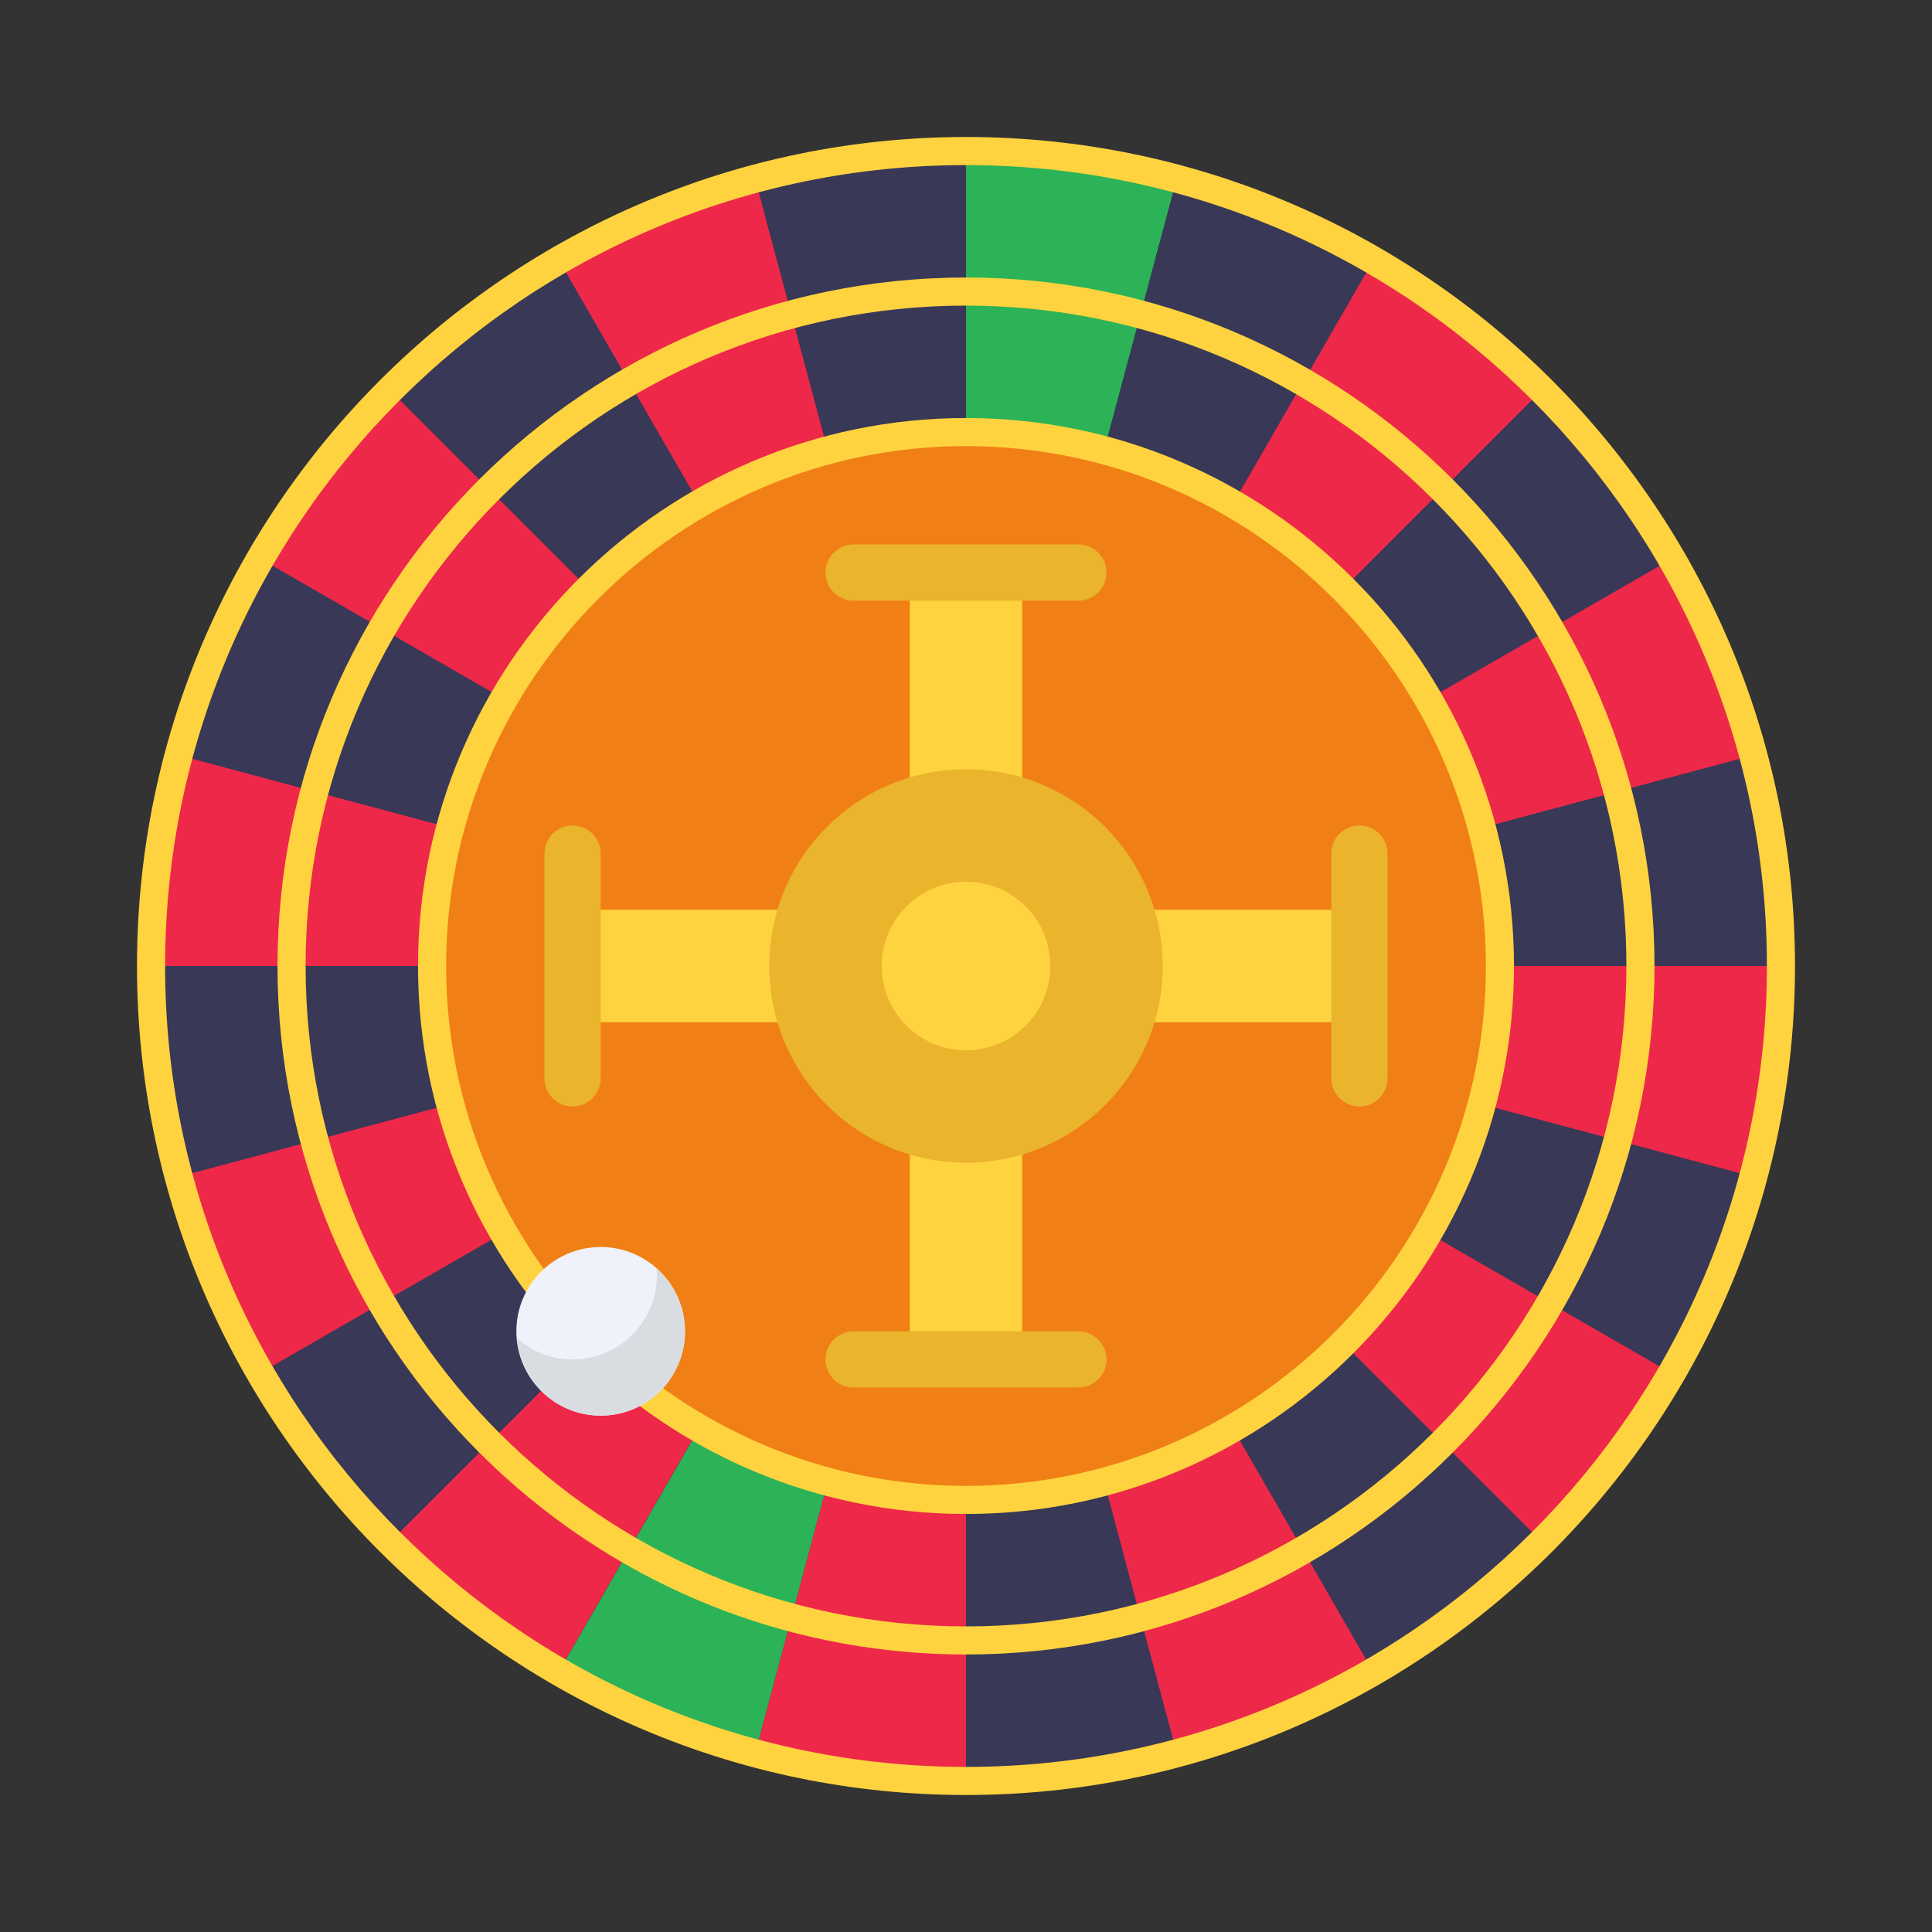 <?xml version="1.0" encoding="utf-8"?>
<!-- Generator: Adobe Illustrator 27.1.1, SVG Export Plug-In . SVG Version: 6.00 Build 0)  -->
<svg version="1.1" id="Layer_1" xmlns="http://www.w3.org/2000/svg" xmlns:xlink="http://www.w3.org/1999/xlink" x="0px" y="0px"
	 viewBox="0 0 550 550" style="enable-background:new 0 0 550 550;" xml:space="preserve">
<rect x="0" y="0" width="550" height="550" fill="#333333" stroke="none"/>
<style type="text/css">
	.st0{fill:#393856;}
	.st1{fill:#F08015;}
	.st2{fill:#FFD33F;}
	.st3{fill:#EAB42D;}
	.st4{fill:#EE2849;}
	.st5{fill:#2CB357;}
	.st6{fill:#EFF2FA;}
	.st7{fill:#D9DDE1;}
</style>
<circle class="st0" cx="275" cy="275" r="232"/>
<circle class="st1" cx="275" cy="275" r="152"/>
<rect x="259" y="163" class="st2" width="32" height="64"/>
<path class="st3" d="M307,171h-64c-4.4,0-8-3.6-8-8c0-4.4,3.6-8,8-8h64c4.4,0,8,3.6,8,8C315,167.4,311.4,171,307,171z"/>
<rect x="259" y="323" class="st2" width="32" height="64"/>
<path class="st3" d="M307,395h-64c-4.4,0-8-3.6-8-8c0-4.4,3.6-8,8-8h64c4.4,0,8,3.6,8,8C315,391.4,311.4,395,307,395z"/>
<rect x="163" y="259" class="st2" width="64" height="32"/>
<path class="st3" d="M163,315c-4.4,0-8-3.6-8-8v-64c0-4.4,3.6-8,8-8s8,3.6,8,8v64C171,311.4,167.4,315,163,315z"/>
<rect x="323" y="259" class="st2" width="64" height="32"/>
<path class="st3" d="M387,315c-4.4,0-8-3.6-8-8v-64c0-4.4,3.6-8,8-8s8,3.6,8,8v64C395,311.4,391.4,315,387,315z"/>
<path class="st0" d="M143.5,199.1l-69.4-40c-10,17.4-17.9,36.1-23.2,55.9l77.4,20.7C131.8,222.7,136.9,210.4,143.5,199.1z"/>
<path class="st4" d="M235.7,128.3L215,50.9c-19.8,5.3-38.6,13.2-55.9,23.2l40,69.4C210.4,136.9,222.7,131.8,235.7,128.3z"/>
<path class="st0" d="M275,123V43c-20.8,0-40.9,2.8-60,7.9l20.7,77.4C248.3,125,261.4,123,275,123z"/>
<path class="st5" d="M314.3,128.3L335,50.9c-19.2-5.1-39.3-7.9-60-7.9v80C288.6,123,301.7,125,314.3,128.3z"/>
<path class="st4" d="M167.5,167.5L111,111c-14.3,14.3-26.7,30.5-36.8,48.1l69.4,40C150.1,187.5,158.2,176.9,167.5,167.5z"/>
<path class="st0" d="M406.5,199.1l69.4-40c-10.2-17.6-22.6-33.8-36.8-48.1l-56.6,56.6C391.8,176.9,399.9,187.5,406.5,199.1z"/>
<path class="st0" d="M350.9,143.5l40-69.4c-17.4-10-36.1-17.9-55.9-23.2l-20.7,77.4C327.3,131.8,339.6,136.9,350.9,143.5z"/>
<path class="st0" d="M427,275h80c0-20.8-2.8-40.9-7.9-60l-77.4,20.7C425,248.3,427,261.4,427,275z"/>
<path class="st4" d="M421.7,235.7l77.4-20.7c-5.3-19.8-13.2-38.6-23.2-55.9l-69.4,40C413.1,210.4,418.2,222.7,421.7,235.7z"/>
<path class="st4" d="M128.3,235.7L50.9,215c-5.1,19.2-7.9,39.3-7.9,60h80C123,261.4,125,248.3,128.3,235.7z"/>
<path class="st4" d="M382.5,167.5L439,111c-14.3-14.3-30.5-26.7-48.1-36.8l-40,69.4C362.5,150.1,373.1,158.2,382.5,167.5z"/>
<path class="st0" d="M199.1,143.5l-40-69.4C141.4,84.3,125.2,96.7,111,111l56.6,56.6C176.9,158.2,187.5,150.1,199.1,143.5z"/>
<path class="st0" d="M350.9,406.5l40,69.4c17.6-10.2,33.8-22.6,48.1-36.8l-56.6-56.6C373.1,391.8,362.5,399.9,350.9,406.5z"/>
<path class="st0" d="M275,427v80c20.8,0,40.9-2.8,60-7.9l-20.7-77.4C301.7,425,288.6,427,275,427z"/>
<path class="st0" d="M123,275H43c0,20.8,2.8,40.9,7.9,60l77.4-20.7C125,301.7,123,288.6,123,275z"/>
<path class="st4" d="M382.5,382.5L439,439c14.3-14.3,26.7-30.5,36.8-48.1l-69.4-40C399.9,362.5,391.8,373.1,382.5,382.5z"/>
<path class="st0" d="M406.5,350.9l69.4,40c10-17.4,17.9-36.1,23.2-55.9l-77.4-20.7C418.2,327.3,413.1,339.6,406.5,350.9z"/>
<path class="st4" d="M427,275c0,13.6-2,26.7-5.3,39.3l77.4,20.7c5.1-19.2,7.9-39.3,7.9-60H427z"/>
<path class="st4" d="M314.3,421.7l20.7,77.4c19.8-5.3,38.6-13.2,55.9-23.2l-40-69.4C339.6,413.1,327.3,418.2,314.3,421.7z"/>
<path class="st4" d="M128.3,314.3L50.9,335c5.3,19.8,13.2,38.6,23.2,55.9l69.4-40C136.9,339.6,131.8,327.3,128.3,314.3z"/>
<path class="st0" d="M143.5,350.9l-69.4,40c10.2,17.6,22.6,33.8,36.8,48.1l56.6-56.6C158.2,373.1,150.1,362.5,143.5,350.9z"/>
<path class="st5" d="M199.1,406.5l-40,69.4c17.4,10,36.1,17.9,55.9,23.2l20.7-77.4C222.7,418.2,210.4,413.1,199.1,406.5z"/>
<path class="st4" d="M235.7,421.7L215,499.1c19.2,5.1,39.3,7.9,60,7.9v-80C261.4,427,248.3,425,235.7,421.7z"/>
<path class="st4" d="M167.5,382.5L111,439c14.3,14.3,30.5,26.7,48.1,36.8l40-69.4C187.5,399.9,176.9,391.8,167.5,382.5z"/>
<path class="st2" d="M275,471c-108.1,0-196-87.9-196-196S166.9,79,275,79s196,87.9,196,196S383.1,471,275,471z M275,87
	C171.3,87,87,171.3,87,275c0,103.7,84.3,188,188,188s188-84.3,188-188C463,171.3,378.7,87,275,87z"/>
<path class="st2" d="M275,511C144.9,511,39,405.1,39,275S144.9,39,275,39s236,105.9,236,236S405.1,511,275,511z M275,47
	C149.3,47,47,149.3,47,275s102.3,228,228,228s228-102.3,228-228S400.7,47,275,47z"/>
<path class="st2" d="M275,431c-86,0-156-70-156-156c0-86,70-156,156-156s156,70,156,156C431,361,361,431,275,431z M275,127
	c-81.6,0-148,66.4-148,148c0,81.6,66.4,148,148,148s148-66.4,148-148C423,193.4,356.6,127,275,127z"/>
<circle class="st6" cx="171" cy="379" r="24"/>
<path class="st7" d="M186.8,361.1c0.1,0.6,0.2,1.3,0.2,1.9c0,13.3-10.7,24-24,24c-6.1,0-11.6-2.3-15.8-6.1
	c1,12.3,11.2,22.1,23.8,22.1c13.3,0,24-10.7,24-24C195,371.8,191.8,365.5,186.8,361.1z"/>
<circle class="st3" cx="275" cy="275" r="56"/>
<circle class="st2" cx="275" cy="275" r="24"/>
</svg>
